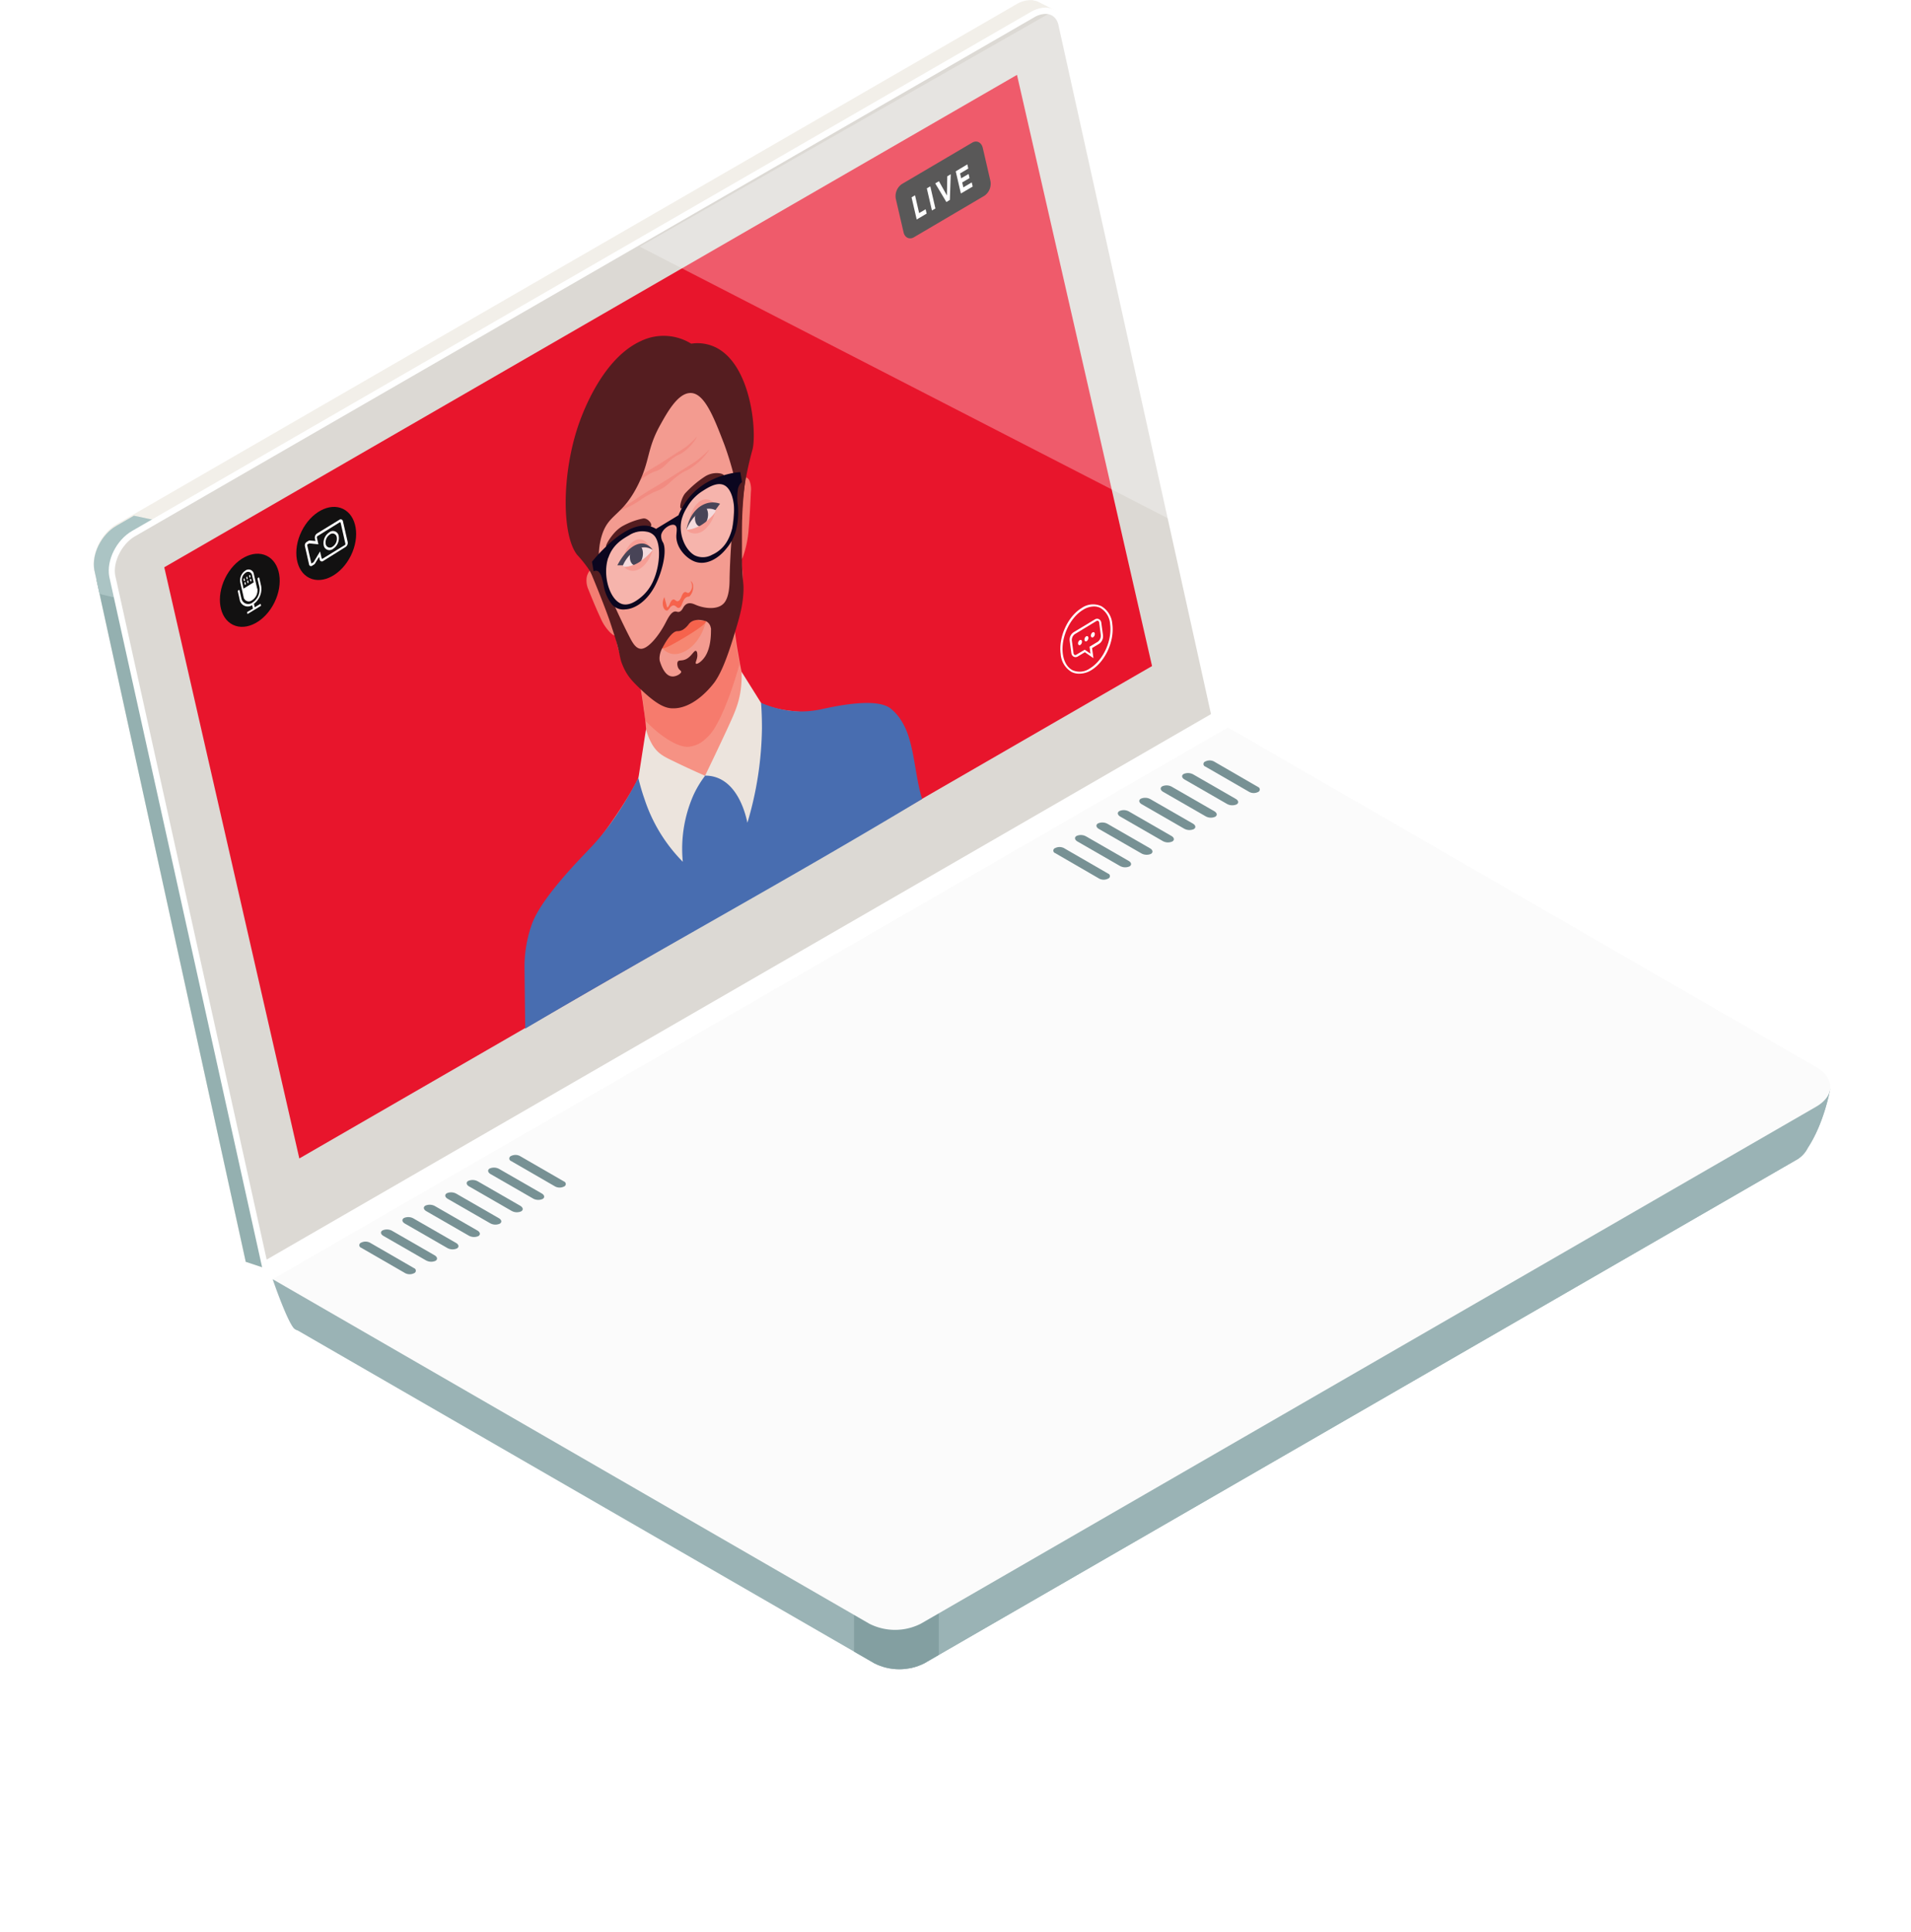 <svg xmlns="http://www.w3.org/2000/svg" xmlns:xlink="http://www.w3.org/1999/xlink" viewBox="0 0 549.31 555.14"><defs><style>.cls-1{mask:url(#mask);}.cls-2{mix-blend-mode:multiply;fill:url(#ÅÂÁ_Ï_ÌÌ_È_ËÂÌÚ_25);}.cls-3{fill:#9ab3b5;}.cls-4{fill:#f2efe9;}.cls-5{fill:none;}.cls-6{mask:url(#mask-2);}.cls-7{fill:#56596c;opacity:0.15;}.cls-39,.cls-40,.cls-8{fill:#fff;}.cls-9{clip-path:url(#clip-path);}.cls-10{fill:#839fa1;}.cls-11{fill:#fbfbfb;}.cls-12{fill:#779194;}.cls-13{clip-path:url(#clip-path-2);}.cls-14{fill:#94b0b0;}.cls-15{fill:#abc4c4;}.cls-16{fill:#dcd9d4;}.cls-17{fill:#e8152c;}.cls-18{clip-path:url(#clip-path-3);}.cls-19{fill:#13273b;}.cls-20{fill:#8bbdd8;}.cls-21{fill:#fac1b2;}.cls-22{fill:#110d0c;}.cls-23{fill:#dbb014;}.cls-24{fill:#1b3954;}.cls-25{fill:#121111;}.cls-26{fill:#f69284;}.cls-27{fill:#486db0;}.cls-28{fill:#ece4dd;}.cls-29{fill:#f66355;opacity:0.48;}.cls-30,.cls-34,.cls-35{fill:#f37d72;}.cls-31{fill:#f39b90;}.cls-32{fill:#f68772;}.cls-33{fill:#f6634c;}.cls-34{opacity:0.64;}.cls-35{opacity:0.5;}.cls-36{fill:#551d20;}.cls-37{fill:#f0cfd2;}.cls-38{fill:#0b061f;}.cls-39{opacity:0.25;}.cls-40{opacity:0.3;}.cls-41{filter:url(#luminosity-noclip-2);}.cls-42{filter:url(#luminosity-noclip);}</style><filter id="luminosity-noclip" x="86.1" y="-8468.91" width="419.31" height="32766" filterUnits="userSpaceOnUse" color-interpolation-filters="sRGB"><feFlood flood-color="#fff" result="bg"/><feBlend in="SourceGraphic" in2="bg"/></filter><mask id="mask" x="86.1" y="-8468.91" width="419.31" height="32766" maskUnits="userSpaceOnUse"><g class="cls-42"/></mask><linearGradient id="ÅÂÁ_Ï_ÌÌ_È_ËÂÌÚ_25" x1="-410.12" y1="336.97" x2="9.2" y2="336.97" gradientTransform="matrix(-1, 0, 0, 1, 95.29, 0)" gradientUnits="userSpaceOnUse"><stop offset="0" stop-color="#fff"/><stop offset="0.19" stop-color="#fbfbfb"/><stop offset="0.36" stop-color="#f0f0f0"/><stop offset="0.54" stop-color="#ddd"/><stop offset="0.7" stop-color="#c2c2c2"/><stop offset="0.87" stop-color="#a1a1a1"/><stop offset="1" stop-color="gray"/></linearGradient><filter id="luminosity-noclip-2" x="86.1" y="215.93" width="419.31" height="265.2" filterUnits="userSpaceOnUse" color-interpolation-filters="sRGB"><feFlood flood-color="#fff" result="bg"/><feBlend in="SourceGraphic" in2="bg"/></filter><mask id="mask-2" x="113.07" y="215.93" width="419.31" height="265.2" maskUnits="userSpaceOnUse"><g class="cls-41"><g transform="translate(26.97)"><g class="cls-1"><path class="cls-2" d="M327.05,215.93l168.53,97.3c13.11,7.57,13.1,19.88,0,27.45h0L302.17,452.34h0C295.62,456.13,287,458,278.4,458s-17.22-1.89-23.77-5.67h0L86.1,355h0Z"/></g></g></g></mask><clipPath id="clip-path" transform="translate(26.97)"><path class="cls-3" d="M74.44,370.05l.06,1.83L324.66,227.45l154.6,89.26L499.1,313s-1.68,9.7-6.43,16.89a8.17,8.17,0,0,1-3.56,3.61L238.74,478a15.89,15.89,0,0,1-14.43,0L58.57,382.35a2.38,2.38,0,0,1-1.1-.63c-2.11-2.5-6.07-14.09-6.07-14.09Z"/></clipPath><clipPath id="clip-path-2" transform="translate(26.97)"><path class="cls-4" d="M6.49,151.11,257.05,6.45a7.75,7.75,0,0,1,4.51-1.15l.08,0,.42.11a5.65,5.65,0,0,1,.94.26l9.07,2.49L267,12.67,309.14,203,53.27,350.72l-4.6,13.57-5-1.65L.14,163.82C-.68,159.3,2.17,153.6,6.49,151.11Z"/></clipPath><clipPath id="clip-path-3" transform="translate(26.97)"><polygon class="cls-5" points="59.07 332.93 304.17 191.42 265.36 21.52 20.25 163.03 59.07 332.93"/></clipPath></defs><g id="Laag_2" data-name="Laag 2"><g id="Laag_1-2" data-name="Laag 1"><g class="cls-6"><path class="cls-7" d="M239.31,481.13c8.61-.15,17.22-1.9,23.77-5.68l39.09-23.11,193.4-111.66h0c13.1-7.57,13.11-19.88,0-27.45l-168.53-97.3L86.1,355h0L215.54,475.45S228.54,481.31,239.31,481.13Z" transform="translate(26.97)"/></g><path class="cls-4" d="M6.6,150.62,265.2,1.22A7.92,7.92,0,0,1,269.78.05l.09,0,.42.12a5,5,0,0,1,1,.26L276.33,3l-5.14,7L314,203.32,54.1,353.36l-5.43,10.93-5-1.65L.14,163.53C-.69,158.94,2.2,153.16,6.6,150.62Z" transform="translate(26.97)"/><path class="cls-8" d="M74.44,370.05l.06,1.83L324.66,227.45l154.6,89.26L499.1,313s-1.68,9.7-6.43,16.89a8.17,8.17,0,0,1-3.56,3.61L238.74,478a15.89,15.89,0,0,1-14.43,0L58.57,382.35a2.38,2.38,0,0,1-1.1-.63c-2.11-2.5-6.07-14.09-6.07-14.09Z" transform="translate(26.97)"/><path class="cls-3" d="M74.44,370.05l.06,1.83L324.66,227.45l154.6,89.26L499.1,313s-1.68,9.7-6.43,16.89a8.17,8.17,0,0,1-3.56,3.61L238.74,478a15.89,15.89,0,0,1-14.43,0L58.57,382.35a2.38,2.38,0,0,1-1.1-.63c-2.11-2.5-6.07-14.09-6.07-14.09Z" transform="translate(26.97)"/><g class="cls-9"><rect class="cls-3" x="234.76" y="297.59" width="287.58" height="257.56" transform="translate(784.07 852.73) rotate(-180)"/><rect class="cls-10" x="218.53" y="453.74" width="24.35" height="59.93" transform="translate(488.38 967.41) rotate(-180)"/></g><path class="cls-11" d="M237.72,466.64,495.07,318.06c5.45-3.15,5.45-8.25,0-11.4L326,209.07,51.4,367.63l171.49,99A16.35,16.35,0,0,0,237.72,466.64Z" transform="translate(26.97)"/><path class="cls-12" d="M334.64,227.62a.77.77,0,0,0,0-1.45L322,218.85a2.71,2.71,0,0,0-2.51,0,.76.76,0,0,0,0,1.45l12.68,7.32A2.74,2.74,0,0,0,334.64,227.62Z" transform="translate(26.97)"/><path class="cls-12" d="M328.48,231.18c.7-.4.58-1.12-.26-1.6l-12.16-7a3.12,3.12,0,0,0-2.78-.15c-.7.4-.58,1.12.26,1.6l12.16,7A3.12,3.12,0,0,0,328.48,231.18Z" transform="translate(26.97)"/><path class="cls-12" d="M322.33,234.73c.69-.4.57-1.11-.27-1.6l-12.16-7a3.06,3.06,0,0,0-2.78-.15c-.69.4-.58,1.11.26,1.6l12.17,7A3.06,3.06,0,0,0,322.33,234.73Z" transform="translate(26.97)"/><path class="cls-12" d="M316.17,238.29c.69-.4.58-1.12-.26-1.6l-12.17-7a3.12,3.12,0,0,0-2.78-.15c-.69.4-.57,1.12.27,1.6l12.16,7A3.12,3.12,0,0,0,316.17,238.29Z" transform="translate(26.97)"/><path class="cls-12" d="M310,241.84c.7-.4.58-1.12-.26-1.6l-12.16-7a3.06,3.06,0,0,0-2.78-.15c-.7.4-.58,1.11.26,1.6l12.16,7A3.06,3.06,0,0,0,310,241.84Z" transform="translate(26.97)"/><path class="cls-12" d="M303.86,245.4c.69-.4.57-1.12-.27-1.61l-12.16-7a3.12,3.12,0,0,0-2.78-.15c-.69.4-.58,1.12.26,1.6l12.17,7A3.12,3.12,0,0,0,303.86,245.4Z" transform="translate(26.97)"/><path class="cls-12" d="M297.7,249c.69-.4.58-1.12-.26-1.6l-12.17-7a3.09,3.09,0,0,0-2.78-.16c-.69.41-.57,1.12.27,1.61l12.16,7A3.09,3.09,0,0,0,297.7,249Z" transform="translate(26.97)"/><path class="cls-12" d="M291.54,252.51a.76.76,0,0,0,0-1.45l-12.69-7.33a2.78,2.78,0,0,0-2.51,0,.76.76,0,0,0,0,1.45L289,252.51A2.78,2.78,0,0,0,291.54,252.51Z" transform="translate(26.97)"/><path class="cls-12" d="M135.15,341a.77.77,0,0,0,0-1.45l-12.69-7.33a2.8,2.8,0,0,0-2.52,0,.77.77,0,0,0,0,1.45L132.63,341A2.8,2.8,0,0,0,135.15,341Z" transform="translate(26.97)"/><path class="cls-12" d="M129,344.58c.69-.4.58-1.12-.26-1.6l-12.17-7a3.09,3.09,0,0,0-2.78-.16c-.69.41-.57,1.12.27,1.61l12.16,7A3.09,3.09,0,0,0,129,344.58Z" transform="translate(26.97)"/><path class="cls-12" d="M122.83,348.14c.7-.4.58-1.12-.26-1.61l-12.16-7a3.12,3.12,0,0,0-2.78-.15c-.7.4-.58,1.12.26,1.6l12.16,7A3.12,3.12,0,0,0,122.83,348.14Z" transform="translate(26.97)"/><path class="cls-12" d="M116.67,351.69c.7-.4.58-1.12-.26-1.6l-12.16-7a3.09,3.09,0,0,0-2.78-.16c-.69.41-.58,1.12.26,1.61l12.17,7A3.07,3.07,0,0,0,116.67,351.69Z" transform="translate(26.97)"/><path class="cls-12" d="M110.52,355.25c.69-.4.57-1.12-.27-1.61l-12.16-7a3.12,3.12,0,0,0-2.78-.15c-.69.4-.57,1.12.27,1.6l12.16,7A3.12,3.12,0,0,0,110.52,355.25Z" transform="translate(26.97)"/><path class="cls-12" d="M104.36,358.8c.7-.4.58-1.12-.26-1.6l-12.17-7a3.07,3.07,0,0,0-2.77-.16c-.7.41-.58,1.12.26,1.61l12.16,7A3.09,3.09,0,0,0,104.36,358.8Z" transform="translate(26.97)"/><path class="cls-12" d="M98.2,362.36c.7-.4.58-1.12-.26-1.61l-12.16-7a3.12,3.12,0,0,0-2.78-.15c-.7.4-.58,1.12.26,1.6l12.17,7A3.1,3.1,0,0,0,98.2,362.36Z" transform="translate(26.97)"/><path class="cls-12" d="M92.05,365.91a.77.77,0,0,0,0-1.45l-12.69-7.33a2.8,2.8,0,0,0-2.52,0,.77.77,0,0,0,0,1.46l12.69,7.32A2.8,2.8,0,0,0,92.05,365.91Z" transform="translate(26.97)"/><path class="cls-4" d="M6.49,151.11,257.05,6.45a7.75,7.75,0,0,1,4.51-1.15l.08,0,.42.11a5.65,5.65,0,0,1,.94.26l9.07,2.49L267,12.67,309.14,203,53.27,350.72l-4.6,13.57-5-1.65L.14,163.82C-.68,159.3,2.17,153.6,6.49,151.11Z" transform="translate(26.97)"/><g class="cls-13"><path class="cls-14" d="M28.55,173.56l-47.49-11.75L-23,249.65l34.22,93.46s19.92,24,23.49,24.51,49.54-2,49.54-8.68,4.08-40.86-.51-51.58S28.55,173.56,28.55,173.56Z" transform="translate(26.97)"/><polygon class="cls-15" points="59.47 152.68 5.22 141.1 0 163.8 85.8 184.45 59.47 152.68"/></g><path class="cls-8" d="M269.39,3.4,11,152.59C6.52,155.17,3.59,161,4.43,165.7l44.05,199L323.12,206.11l-44-198.88C278.23,2.52,273.9.8,269.39,3.4Z" transform="translate(26.97)"/><path class="cls-16" d="M321.13,205.23,277.36,7.57v0C276.94,5.25,275.54,4,273.52,4a6.61,6.61,0,0,0-3.25,1L11.86,154.11c-3.79,2.19-6.39,7.33-5.71,11.25L49.68,362Z" transform="translate(26.97)"/><polygon class="cls-17" points="86.04 332.93 331.15 191.42 292.33 21.52 47.22 163.03 86.04 332.93"/><g class="cls-18"><path class="cls-19" d="M92.73,375.13A88.74,88.74,0,0,0,107,410c3.7,5.3,9.25,8.66,21.81,23.65,5.14,6.14,39.1-22.53,41.55-25.79s10-36,10-36-3-23.88-7.89-36.51S95.81,366.93,92.73,375.13Z" transform="translate(26.97)"/><path class="cls-20" d="M211.72,325.1c1,2.17-1.4,5.44-5.39,7.31s-8.05,1.62-9.06-.54,1.4-5.44,5.39-7.31S210.71,322.93,211.72,325.1Z" transform="translate(26.97)"/><path class="cls-21" d="M209.08,323.65s4.08,4.84,5.85,5.7,13.37,4.12,13.37,4.12a4.66,4.66,0,0,1-2.25,2.1c-1.45.51-6.52-.22-6.52-.22s5.93,9.28,7.41,11.51,1,7.81-2,8.4-6.15-.49-9.9-3.1c-3.41-2.37-9.89-5.74-12.52-12.61-.35-.91-1.47-8.2-3.4-10.91S207,322.58,209.08,323.65Z" transform="translate(26.97)"/><path class="cls-22" d="M173.92,347.4c-4.28,12.75-21.21,26.64-45,26.49-24.16-.15-33.51-11.77-33.51-11.77l1.51-5.5s5.9,5.13,9.92,6.87c6.77,2.93,25.27,7.73,44.22-.9S172.55,339,172.55,339Z" transform="translate(26.97)"/><path class="cls-23" d="M145.4,372.74a2,2,0,0,1-1-1.42l-.88-6.24A2,2,0,0,1,144.7,363l11-4.73a1.93,1.93,0,0,1,1.72.09,2,2,0,0,1,1,1.42l.88,6.24a2,2,0,0,1-1.15,2.05l-10.95,4.73a2.34,2.34,0,0,1-.5.14A1.93,1.93,0,0,1,145.4,372.74Zm12.1-6a.49.49,0,0,0,.29-.52l-.88-6.24a.47.47,0,0,0-.25-.36.5.5,0,0,0-.43,0l-11,4.73a.49.49,0,0,0-.29.52l.88,6.24a.47.47,0,0,0,.25.36.49.49,0,0,0,.44,0Z" transform="translate(26.97)"/><path class="cls-8" d="M147.59,340.36a2,2,0,1,0,1.74-2.31A2.05,2.05,0,0,0,147.59,340.36Z" transform="translate(26.97)"/><path class="cls-24" d="M130.24,428.14l-4.83,1.9s-16.82-12.45-22.69-24.74-8.94-25.47-8.56-26.25,26.75-8.39,26.75-8.39l26.42,30.53Z" transform="translate(26.97)"/><path class="cls-24" d="M161.67,391.62s-1.71-9.47.85-15.42-1.6-19.94-1.6-19.94l-19.43-1.63-29.88,24.14,34.67,23.54Z" transform="translate(26.97)"/><path class="cls-21" d="M90.6,383s2.83,6.56,4.21,7.4,5.46,2.58,8.43,6.4,7.17,11.48,7.23,12.41-1.56,1.32-2.9.91-6.58-7.32-7.48-7.92-1.44-.57-1.76.29a17.07,17.07,0,0,0,.17,8.05c.93,4,1.13,4.58,1.13,4.58s5.3,3.74,5.54,4.46a4,4,0,0,1-.16,1.95s-4.29-.87-4.89-1.17A2.59,2.59,0,0,0,99,420a5.53,5.53,0,0,1-3.33-.09A25,25,0,0,1,91.91,417a7.17,7.17,0,0,1-3.33-2.34,38.33,38.33,0,0,1-5.25-9,77.65,77.65,0,0,1-3.23-8.49c-.31-1.25.56-5.69,0-7.16S88.64,382.21,90.6,383Z" transform="translate(26.97)"/></g><path class="cls-25" d="M256,56.26,235.73,68.19c-1.31.77-2.68.08-3-1.54l-2.18-9.41a4.2,4.2,0,0,1,1.7-4.33L252.48,41c1.31-.77,2.68-.09,3.05,1.53l2.18,9.42A4.2,4.2,0,0,1,256,56.26Z" transform="translate(26.97)"/><path class="cls-8" d="M235.05,56.71l1-.58,1.18,5.11,1.87-1.1.29,1.25-2.86,1.69Z" transform="translate(26.97)"/><path class="cls-8" d="M239.44,54.13l1-.58,1.47,6.36-1,.58Z" transform="translate(26.97)"/><path class="cls-8" d="M241.86,52.71l1.06-.63,2.3,4.1.1-5.51,1-.6-.26,7.39-1,.6Z" transform="translate(26.97)"/><path class="cls-8" d="M247.75,49.24l3.34-2,.27,1.2L249,49.85l.32,1.38L251.45,50l.27,1.19-2.11,1.24.33,1.41,2.41-1.42.28,1.19-3.4,2Z" transform="translate(26.97)"/><ellipse class="cls-25" cx="66.8" cy="156.18" rx="11.04" ry="7.9" transform="translate(-75.87 147.49) rotate(-63.91)"/><ellipse class="cls-25" cx="44.84" cy="169.64" rx="11.04" ry="7.9" transform="translate(-100.27 135.31) rotate(-63.91)"/><path class="cls-8" d="M64.92,160.77l-.17-.74-1.13,1.86a1,1,0,0,1-.35.37l-.53.33a.54.54,0,0,1-.86-.34l-1.21-5.32a1.15,1.15,0,0,1,.51-1.17l.52-.32a.68.68,0,0,1,.4-.11l1.62.16-.18-.75a1.44,1.44,0,0,1,.63-1.43l6.43-3.94a.64.64,0,0,1,1,.41l1.37,6a1.42,1.42,0,0,1-.62,1.43L66,161.18A.64.64,0,0,1,64.92,160.77Zm-.63-6.7a.44.44,0,0,0-.18.42l.44,1.94-2.65-.26a0,0,0,0,0,0,0l-.51.31a.16.16,0,0,0-.07.16l1.2,5.26a.06.06,0,0,0,.11,0l.53-.32a.08.08,0,0,0,0,0l1.87-3.1.45,1.95a.19.19,0,0,0,.3.12l6.35-3.89a.42.42,0,0,0,.18-.41l-1.36-6a.19.19,0,0,0-.3-.12Zm1.78,2.61a3.69,3.69,0,0,1,1.62-3.7,1.67,1.67,0,0,1,2.7,1.06,3.7,3.7,0,0,1-1.62,3.7A1.67,1.67,0,0,1,66.07,156.68Zm.58-.35a1.22,1.22,0,0,0,2,.76,2.69,2.69,0,0,0,1.18-2.7,1.22,1.22,0,0,0-2-.77A2.71,2.71,0,0,0,66.65,156.33Z" transform="translate(26.97)"/><path class="cls-8" d="M44.09,167.1l.08.38a.12.12,0,0,0,.19.07.27.27,0,0,0,.11-.26l-.08-.38a.12.12,0,0,0-.19-.07A.27.27,0,0,0,44.09,167.1Zm.78-.49L45,167a.12.12,0,0,0,.19.08.27.27,0,0,0,.11-.26l-.09-.38a.11.11,0,0,0-.18-.07A.24.24,0,0,0,44.87,166.61Zm-.24-1.08.08.38a.12.12,0,0,0,.19.07.25.25,0,0,0,.11-.25l-.08-.38a.12.12,0,0,0-.19-.08A.27.27,0,0,0,44.63,165.53Zm-.79.48.09.38a.11.11,0,0,0,.18.07.22.22,0,0,0,.11-.25l-.08-.38a.12.12,0,0,0-.19-.07A.25.25,0,0,0,43.84,166Zm-.54,1.57.09.38a.11.11,0,0,0,.18.07.22.22,0,0,0,.11-.25l-.08-.38a.12.12,0,0,0-.19-.08A.27.27,0,0,0,43.3,167.58ZM41.4,170l.51,2.28a2.36,2.36,0,0,0,3.61,1.64l.22,1-1.69,1,.12.55,3.9-2.38-.13-.56-1.7,1-.22-1a5.32,5.32,0,0,0,2.07-5.13l-.52-2.27a.19.19,0,0,0-.31-.12.41.41,0,0,0-.19.43l.52,2.27a4.44,4.44,0,0,1-1.94,4.43A2,2,0,0,1,42.42,172l-.52-2.27a.2.2,0,0,0-.32-.13A.44.44,0,0,0,41.4,170Zm5.55-.85L46,165a1.52,1.52,0,0,0-2.45-1h0a3.34,3.34,0,0,0-1.46,3.35l.95,4.16a1.51,1.51,0,0,0,2.44,1h0A3.36,3.36,0,0,0,47,169.13Zm-1-1.78-2.91,1.79-.47-2.08a2.5,2.5,0,0,1,1.09-2.5,1.13,1.13,0,0,1,1.82.71Zm-2.92-.86.09.38a.12.12,0,0,0,.19.08.27.27,0,0,0,.11-.26l-.09-.38c0-.09-.1-.12-.19-.07A.25.25,0,0,0,43.05,166.49Z" transform="translate(26.97)"/><path class="cls-8" d="M281.07,193.13a6.48,6.48,0,0,1-3.15-5.18c-.66-4.88,2.05-10.81,6.05-13.22a5.68,5.68,0,0,1,5.63-.52,6.47,6.47,0,0,1,3.16,5.17c.66,4.89-2.06,10.82-6.06,13.23a6.56,6.56,0,0,1-3.4,1A4.82,4.82,0,0,1,281.07,193.13Zm3.29-17.88c-3.84,2.31-6.45,8-5.82,12.7.31,2.24,1.29,3.89,2.78,4.66a5.08,5.08,0,0,0,5-.52c3.83-2.31,6.44-8,5.81-12.7a5.84,5.84,0,0,0-2.77-4.66,4,4,0,0,0-1.91-.44A6,6,0,0,0,284.36,175.25Z" transform="translate(26.97)"/><path class="cls-8" d="M284.87,187.44l-2,1.2a1.19,1.19,0,0,1-1.2.09,1.36,1.36,0,0,1-.69-1.08l-.47-3.51a2.58,2.58,0,0,1,1.11-2.43l6.09-3.67a1.21,1.21,0,0,1,1.21-.09,1.35,1.35,0,0,1,.68,1.08l.48,3.51A2.61,2.61,0,0,1,289,185l-2.06,1.25.39,2.9Zm1.62.42-.27-2,2.36-1.42a2.12,2.12,0,0,0,.87-1.91L289,179a.72.72,0,0,0-.31-.57.62.62,0,0,0-.57.09L282,182.23h0a2.09,2.09,0,0,0-.87,1.91l.47,3.51a.74.74,0,0,0,.3.56.64.64,0,0,0,.58-.09l2.34-1.41Z" transform="translate(26.97)"/><ellipse class="cls-8" cx="287.17" cy="182.45" rx="0.79" ry="0.52" transform="translate(37.26 380.16) rotate(-67.96)"/><path class="cls-8" d="M284.77,183.9a.4.4,0,0,0,.64.34,1.1,1.1,0,0,0,.47-1c-.05-.38-.34-.53-.65-.35A1.1,1.1,0,0,0,284.77,183.9Z" transform="translate(26.97)"/><path class="cls-8" d="M282.92,185c.05.37.34.53.65.34a1.09,1.09,0,0,0,.46-1c0-.38-.34-.53-.64-.35A1.11,1.11,0,0,0,282.92,185Z" transform="translate(26.97)"/><ellipse class="cls-5" cx="170.48" cy="186.86" rx="78.19" ry="49.13" transform="translate(-18.62 318.36) rotate(-78.95)"/><path class="cls-26" d="M180.89,258.5c-24.61,14.66-43.27-2.23-46-4.81a168.19,168.19,0,0,0,16.48-21.26c5-7.67,7.14-12.15,7.5-17.39a60.8,60.8,0,0,0-.79-11.18c-.52-4.22-1.18-7.6-1.68-9.92l27.43-16.5c.22,2.48.61,6,1.34,10.12.86,4.88,1.38,7.87,2.44,10.19,1.52,3.32,4.08,5.11,10.54,6.23a53.85,53.85,0,0,0,20.13-.48C216.74,208.59,205.72,243.7,180.89,258.5Z" transform="translate(26.97)"/><path class="cls-27" d="M123.8,278.39a36.51,36.51,0,0,1,2.12-12.8c2.73-7.63,14-18.91,16.81-21.9,3.9-4.09,9.18-10.76,14.6-21.76l18.37,1,14.14-21.85c8,4,14.53,3.74,19.06,2.8,2.81-.58,15.68-3.66,20.07-.31a13.21,13.21,0,0,1,2.79,3,19.67,19.67,0,0,1,2.52,5.36c1.7,5.38,2.11,12.3,3.81,17.69-38.45,23.14-75.08,43-114.09,66C123.92,289.19,123.87,284.75,123.8,278.39Z" transform="translate(26.97)"/><path class="cls-28" d="M186.19,193.06a29,29,0,0,1-.32,5.72c-.63,4-2,6.81-4.06,11.29-2.33,5-4.41,9.36-6.11,12.85a9.4,9.4,0,0,1,4.53,1.06c5.37,2.8,7.16,10.19,7.64,12.47a98.62,98.62,0,0,0,4.18-27.17c0-2.62-.08-5.05-.26-7.28Z" transform="translate(26.97)"/><path class="cls-28" d="M158.73,209.54a17.12,17.12,0,0,0,1.81,4.48c1.66,2.75,3.6,3.53,6.5,4.94,3.34,1.63,6.27,2.94,8.66,4a28.91,28.91,0,0,0-3.49,5.89,38.37,38.37,0,0,0-2.91,18.82,45.91,45.91,0,0,1-11-18c-.71-2-1.29-4.06-1.77-6Q157.63,216.57,158.73,209.54Z" transform="translate(26.97)"/><path class="cls-29" d="M158.54,207.14c-.14-1.3-.31-2.68-.5-4.18-.53-4.23-1.18-7.61-1.68-9.92l27.16-16.35c.22,2.48.62,6,1.34,10.12.27,1.52.51,2.86.74,4.05-2.78,10-6,17.2-8.2,19.87a13.58,13.58,0,0,1-3.11,2.82,8.52,8.52,0,0,1-3.37,1.07C168.35,214.83,163.65,212.4,158.54,207.14Z" transform="translate(26.97)"/><g id="Û_Ë_3_" data-name="Û¯Ë_3_"><path class="cls-30" d="M187,137.21c.78-.2,1.32.66,1.39.77a6.63,6.63,0,0,1,.48,3.41c-.3,6.94-.62,10.45-.62,10.45a30.64,30.64,0,0,1-1.17,6.69c-.41,1.32-.68,2.18-1,2.19-.55,0-.54-3.11-1-10.48-.36-5.73-.69-9,.41-11.31C185.72,138.5,186.23,137.41,187,137.21Z" transform="translate(26.97)"/><path class="cls-30" d="M142.59,163.94a4.4,4.4,0,0,0-.94,2.17,6.4,6.4,0,0,0,.54,3.37c2.17,5.46,3.41,8,3.41,8a13.28,13.28,0,0,0,2.82,4.29c.69.63,1.19,1.07,1.42.76.47-.67-1.06-3.72-2.48-9.59-1.23-5.08-1.47-8.46-3.06-9.22A1.38,1.38,0,0,0,142.59,163.94Z" transform="translate(26.97)"/></g><path id="ÍÓÌÚÛ__ÎË__2_" data-name="ÍÓÌÚÛ_ÎËˆ‡_2_" class="cls-31" d="M185.38,139.62c.16,1.43.29,2.92.39,4.49,0,.59.08,1.18.11,1.76.22,4.31,0,6,.11,10.43.11,7.44.66,7,.45,10.59-.24,4.37-1.19,7.62-2.63,12.45-2.42,8.11-3.63,12.17-6.45,15.81-.42.55-5.31,6.72-11.05,6.39-2.16-.13-4.37-2.1-8.79-6-3.37-3-5.09-4.56-6.17-7.24a25.54,25.54,0,0,1-1.21-4.55c-.16-.69-.51-2.07-1.27-4.72-.23-.81-.47-1.64-.75-2.56-.84-2.76-1.41-4.13-1.9-5.55a43.45,43.45,0,0,1-1.73-7c-5.26-12.88-5-29.47.66-41.72,4.55-9.83,11.32-14.12,13-15.13s8.26-4.62,14.71-1.56C181.12,109.38,186.06,122.93,185.38,139.62Z" transform="translate(26.97)"/><path class="cls-32" d="M169.65,182.48l6.23-3.75a14.63,14.63,0,0,1-2.69,5.66c-2.68,3.39-5.61,3.58-6,3.59a4.67,4.67,0,0,1-3.81-1.75Z" transform="translate(26.97)"/><path class="cls-33" d="M165.17,183.31c1.06-1.7,1.23-2.32,1.87-2.86a2.32,2.32,0,0,1,2.24-.48,4.37,4.37,0,0,1,2-2.07c.69-.26,1,.07,2.36.32,1.69.31,2.33,0,2.35.31.08.89-4.74,3.8-6.21,4.68s-6.3,3.79-6.48,3C163.23,185.87,163.85,185.43,165.17,183.31Z" transform="translate(26.97)"/><path class="cls-34" d="M153.13,182c.13-.16,1.39,2,2.17,3.5,1.62,3.21,2.73,6.93,2.56,7.1C157.56,192.89,152.86,182.3,153.13,182Z" transform="translate(26.97)"/><path class="cls-35" d="M168.58,136.23c-2.67,1.8-3,2.8-5.26,4.17-1.4.82-1.37.5-3.43,1.6-1.9,1-2.66,1.67-4,2.49-3.78,2.35-7.09,2.86-7.1,2.68s1.65-.59,4.53-2.19c2.52-1.4,2.93-2,7.18-4.54.89-.53,1.38-.81,2.63-1.59,1.48-.9,2.31-1.44,3.84-2.41,5.21-3.31,5.44-3.35,6.7-4.35,2.14-1.69,3.22-2.92,3.25-2.81a18.94,18.94,0,0,1-5.11,5.1C170.29,135.45,170.38,135,168.58,136.23Z" transform="translate(26.97)"/><path class="cls-35" d="M166.82,131.42c-2.1,1.46-2.31,2.4-4.14,3.48-1.1.65-1.08.34-2.73,1.19a30.28,30.28,0,0,0-3.13,2c-3,1.88-5.66,2-5.67,1.82s1.32-.39,3.6-1.63c2-1.08,2.32-1.6,5.68-3.63l2.09-1.26c1.16-.72,1.82-1.15,3-1.93,4.12-2.65,4.3-2.67,5.29-3.5,1.68-1.42,2.52-2.5,2.56-2.39a14,14,0,0,1-4,4.42C168.19,130.84,168.24,130.44,166.82,131.42Z" transform="translate(26.97)"/><path class="cls-33" d="M164,171.61a3.76,3.76,0,0,0-.43,2.29c.12.88.62,1.61,1.17,1.57s.79-1.08,1.56-1.4c1-.41,1.27,1,2.06.57s.8-2.2,1.88-2.94c.55-.38.72,0,1.18-.53a3.92,3.92,0,0,0,.85-2.76,1.78,1.78,0,0,0-.75-1.47,3,3,0,0,1,.46,1.61,2.53,2.53,0,0,1-.83,1.73c-.56.39-.78-.34-1.37-.08-.82.36-.85,2-1.67,2.48s-1-.73-1.76-.3-.89,2.06-1.55,2.21" transform="translate(26.97)"/><path class="cls-36" d="M142.59,163.94c.47,1.1,3.44,8.2,5.41,13.68.44,1.24,1,3,1.72,5.2,1.79,5.74,1.26,6,2.32,8.46,1.28,3.06,2.82,4.57,5.12,6.78,4.27,4.08,6.73,5.36,8.87,5.5,6.65.4,12-7,12.36-7.44,1.75-2.47,3.45-6.26,5.9-14.39,1.32-4.39,2.19-7.35,2.42-11.31.19-3.27-.31-2.86-.41-9.62,0-2.53,0-4.08,0-5.86h0c0-1.85,0-3.82.06-5.9a117.9,117.9,0,0,1,1-11.84l-2.53,2c-1.44,12.35-1.94,20.88-2.08,26.94,0,1.88-.09,5.35-1.53,7.1-1.85,2.24-5.91,1.56-8.11.63-.76-.33-2.15-1-3.2.1-.59.59-.67,1.31-1.35,1.73s-1-.09-1.66.07c-1.13.28-2,2.17-2.68,3.45-1.66,3.18-4.6,7-6.73,7.23-1.63.15-2.7-1.84-3.43-3.26-3.85-7.47-7.39-15.85-9.2-20.26Zm20.14,26.18a2.23,2.23,0,0,1-.12-.7,4,4,0,0,1,0-.49,6.57,6.57,0,0,1,.81-2.7c2.08-3.87,3.41-4.78,4.27-4.84a3.12,3.12,0,0,0,1.68-.44,6,6,0,0,0,1.66-1.6c.73-.91,2.11-1.67,4.95-.82a2.6,2.6,0,0,1,1.31,1.64c0,.15.08.29.11.43a3.1,3.1,0,0,1,0,.54c0,1.47-.07,5.14-1.76,7.64-1,1.48-2.41,2.3-2.6,1.89s.59-1.41.42-2.72c0-.28-.08-.69-.3-.85-.53-.41-1.24,1.37-2.69,2.21s-2.37.15-2.69,1a2,2,0,0,0,0,1c.22,1.25,1.1,1.35,1.06,1.81s-1.42,1.4-2.64,1.28C164.2,194.27,163.13,191.42,162.73,190.12Z" transform="translate(26.97)"/><path class="cls-37" d="M152.1,162.51c-.18-.83,1.46-3,3.06-4.16a5,5,0,0,1,5.48-.26,15.19,15.19,0,0,1-4.7,3.86C154.73,162.54,152.3,163.44,152.1,162.51Z" transform="translate(26.97)"/><path class="cls-30" d="M159.79,157.16a3.88,3.88,0,0,0-2.7-.51c-2.77.48-4.71,3.69-5.09,4.35.6-3,2.27-5.36,4.1-5.9C158.39,154.43,159.7,157,159.79,157.16Z" transform="translate(26.97)"/><ellipse class="cls-38" cx="155.96" cy="159.54" rx="2.95" ry="1.84" transform="translate(-2.23 284.02) rotate(-79.56)"/><path class="cls-38" d="M150.49,162.46l1.61,0a10.31,10.31,0,0,1,4-4.6,4.27,4.27,0,0,1,4.55.18,4.22,4.22,0,0,0-2.42-1.77C155.73,155.75,152.72,158.2,150.49,162.46Z" transform="translate(26.97)"/><path class="cls-30" d="M152.49,163a9.39,9.39,0,0,0,4.16-1.36,15.69,15.69,0,0,0,4-3.53c-.85,2.76-2.54,5-4.41,5.69A3.44,3.44,0,0,1,152.49,163Z" transform="translate(26.97)"/><path class="cls-37" d="M178.71,146.59c-.08-.89-2.05-.93-3.69-.1-2.56,1.31-4.14,4.65-4.65,5.83a10.19,10.19,0,0,0,5-2C176.53,149.51,178.8,147.59,178.71,146.59Z" transform="translate(26.97)"/><path class="cls-30" d="M171.05,150.38a11.92,11.92,0,0,1,2.11-3.4c2.44-2.66,4.94-2.12,5.44-2a3.14,3.14,0,0,0-5-.39C171.46,146.56,171.07,150.14,171.05,150.38Z" transform="translate(26.97)"/><ellipse class="cls-38" cx="174.67" cy="148.38" rx="2.95" ry="1.84" transform="translate(24.07 293.27) rotate(-79.56)"/><path class="cls-38" d="M180,144.77l-1.33,1.82a4.48,4.48,0,0,0-4.6.56,11.56,11.56,0,0,0-3.74,5.17,13.19,13.19,0,0,1,1.53-4.14C173.82,145,177,143.68,180,144.77Z" transform="translate(26.97)"/><path class="cls-30" d="M178.51,147.41a15.53,15.53,0,0,1-3.83,3.45,9.34,9.34,0,0,1-4.31,1.46c1.47,1.37,3.49,1.34,5.25-.12A10.25,10.25,0,0,0,178.51,147.41Z" transform="translate(26.97)"/><path class="cls-36" d="M147.25,157.15c-.22-.44,1.13-2.69,2.57-4.22a10.23,10.23,0,0,1,1.89-1.58,21.83,21.83,0,0,1,3.28-1.53,18.19,18.19,0,0,1,2.76-.78,1.5,1.5,0,0,1,.73,0h0c1,.27,1.91,1.35,1.73,2.07s-1.43.73-4.42,1.77a26.31,26.31,0,0,0-5.61,2.49C148.31,156.53,147.41,157.47,147.25,157.15Z" transform="translate(26.97)"/><path class="cls-36" d="M181.13,136.76c.06-.61-1.69-1-3.31-.68a6.66,6.66,0,0,0-2,.77,28.42,28.42,0,0,0-3.15,2.34,32.59,32.59,0,0,0-2.51,2.39,3.89,3.89,0,0,0-.61.82h0c-.74,1.3-1.22,3.23-.87,3.64s1.4-1,4.18-3.41a34.78,34.78,0,0,1,5.36-4.12C180.08,137.41,181.08,137.2,181.13,136.76Z" transform="translate(26.97)"/><path class="cls-36" d="M145.91,154.28c1.93-6.81,5.9-5.64,10.55-15,3.53-7.09,2.42-10.15,6.44-17.3,2-3.61,4.83-8.57,8.13-9,4.28-.61,7.09,6.67,10.16,14.65A89.82,89.82,0,0,1,184.3,138c1.47,6,1.69,11.48,1.94,11.36.1,0,0-.89.11-2.73a75.87,75.87,0,0,1,.87-8,93.24,93.24,0,0,1,2.14-9.53c1.17-5-.31-23.31-9.88-28.88a11.92,11.92,0,0,0-7.77-1.45A15.05,15.05,0,0,0,157.28,98c-11,5-16.66,20.34-18,24.21-4.8,14.13-4.8,31.61-.34,37.26a35.43,35.43,0,0,1,4.3,5.66c2.55,4.27,3.74,8.3,4.07,8C147.88,172.6,143.43,163.07,145.91,154.28Z" transform="translate(26.97)"/><path class="cls-39" d="M168.43,149.7c-.88,4.25,1.21,8.89,3.95,10.4a5.61,5.61,0,0,0,5.19-.17,9.77,9.77,0,0,0,4.59-4.25c2.73-4.9,2.65-13.53-.34-16.07-2.17-1.84-5.18.09-7.08,1.31a13.44,13.44,0,0,0-4.63,4.87A12.45,12.45,0,0,0,168.43,149.7Z" transform="translate(26.97)"/><path class="cls-39" d="M161.34,154c1.91,2.57,1.45,8.74-.41,13a13.22,13.22,0,0,1-4.38,5.59c-.81.59-2.91,2.14-5,1.53-3.63-1.08-6-8.36-4.16-13.78,1.3-3.92,4.34-5.63,6.26-6.72a7.11,7.11,0,0,1,5.21-1.05A3.9,3.9,0,0,1,161.34,154Z" transform="translate(26.97)"/><path class="cls-38" d="M143.19,161.45l.48,2.77a1.32,1.32,0,0,1,.78-.19,1.28,1.28,0,0,1,.72.36c.82.79,1.29,3.37,1.39,3.9a11.82,11.82,0,0,0,2.5,5.56,4.34,4.34,0,0,0,3.68,1.28c2.78-.11,6.32-2.34,8.69-7,1.82-3.57,3.41-9.46,2.24-12.13a3.58,3.58,0,0,1-.59-2.23c.36-2,3.41-3.79,4.25-2.55.37.55.19,1.44.12,2.51-.24,3.52,2.72,6.67,5.22,7.64,3.27,1.26,6.84-.78,9.18-3.75a13.71,13.71,0,0,0,2.72-5.14,21.28,21.28,0,0,0,.54-7.38,14.75,14.75,0,0,1,.09-4.8,4.44,4.44,0,0,1,.49-1.09,2.5,2.5,0,0,1,.63-.64l-.48-2.89a19,19,0,0,0-3.11.47c-2.19.52-10,2.38-14.09,10.64-.28.56-.48,1-.58,1.29L161.6,152a5.85,5.85,0,0,0-.84-.44c-5.67-2.41-12.54,4.52-14.69,6.68A40.94,40.94,0,0,0,143.19,161.45Zm25.71-11.87a12.13,12.13,0,0,1,1.62-3.77,13,13,0,0,1,4.47-4.7c1.84-1.18,4.74-3,6.83-1.26,2.89,2.44,3,10.77.33,15.5a9.39,9.39,0,0,1-4.43,4.09,5.39,5.39,0,0,1-5,.17C170.07,158.15,168.05,153.68,168.9,149.58Zm-21,10.71c1.25-3.78,4.18-5.44,6-6.48a6.86,6.86,0,0,1,5-1,3.72,3.72,0,0,1,2.38,1.36c1.85,2.48,1.4,8.43-.39,12.56a12.69,12.69,0,0,1-4.23,5.39c-.77.57-2.81,2.07-4.82,1.47C148.37,172.54,146.13,165.52,147.86,160.29Z" transform="translate(26.97)"/><path class="cls-5" d="M134.13,144a20.32,20.32,0,0,1-3.15-8.46c-2.31-15.36,8.65-35.53,24.49-45.07S186,85.63,188.34,101a31.58,31.58,0,0,1-.16,9.78c15.51,4.54,27.84,21.24,31.63,46.4,5.95,39.42-11.32,84.67-38.56,101.07s-54.15-2.27-60.1-41.69C117.42,191.79,122.84,164.74,134.13,144Z" transform="translate(26.97)"/><path class="cls-40" d="M156.93,70.89,311.4,150.33l-31-143.12a4.42,4.42,0,0,0-6.51-2.91Z" transform="translate(26.97)"/></g></g></svg>